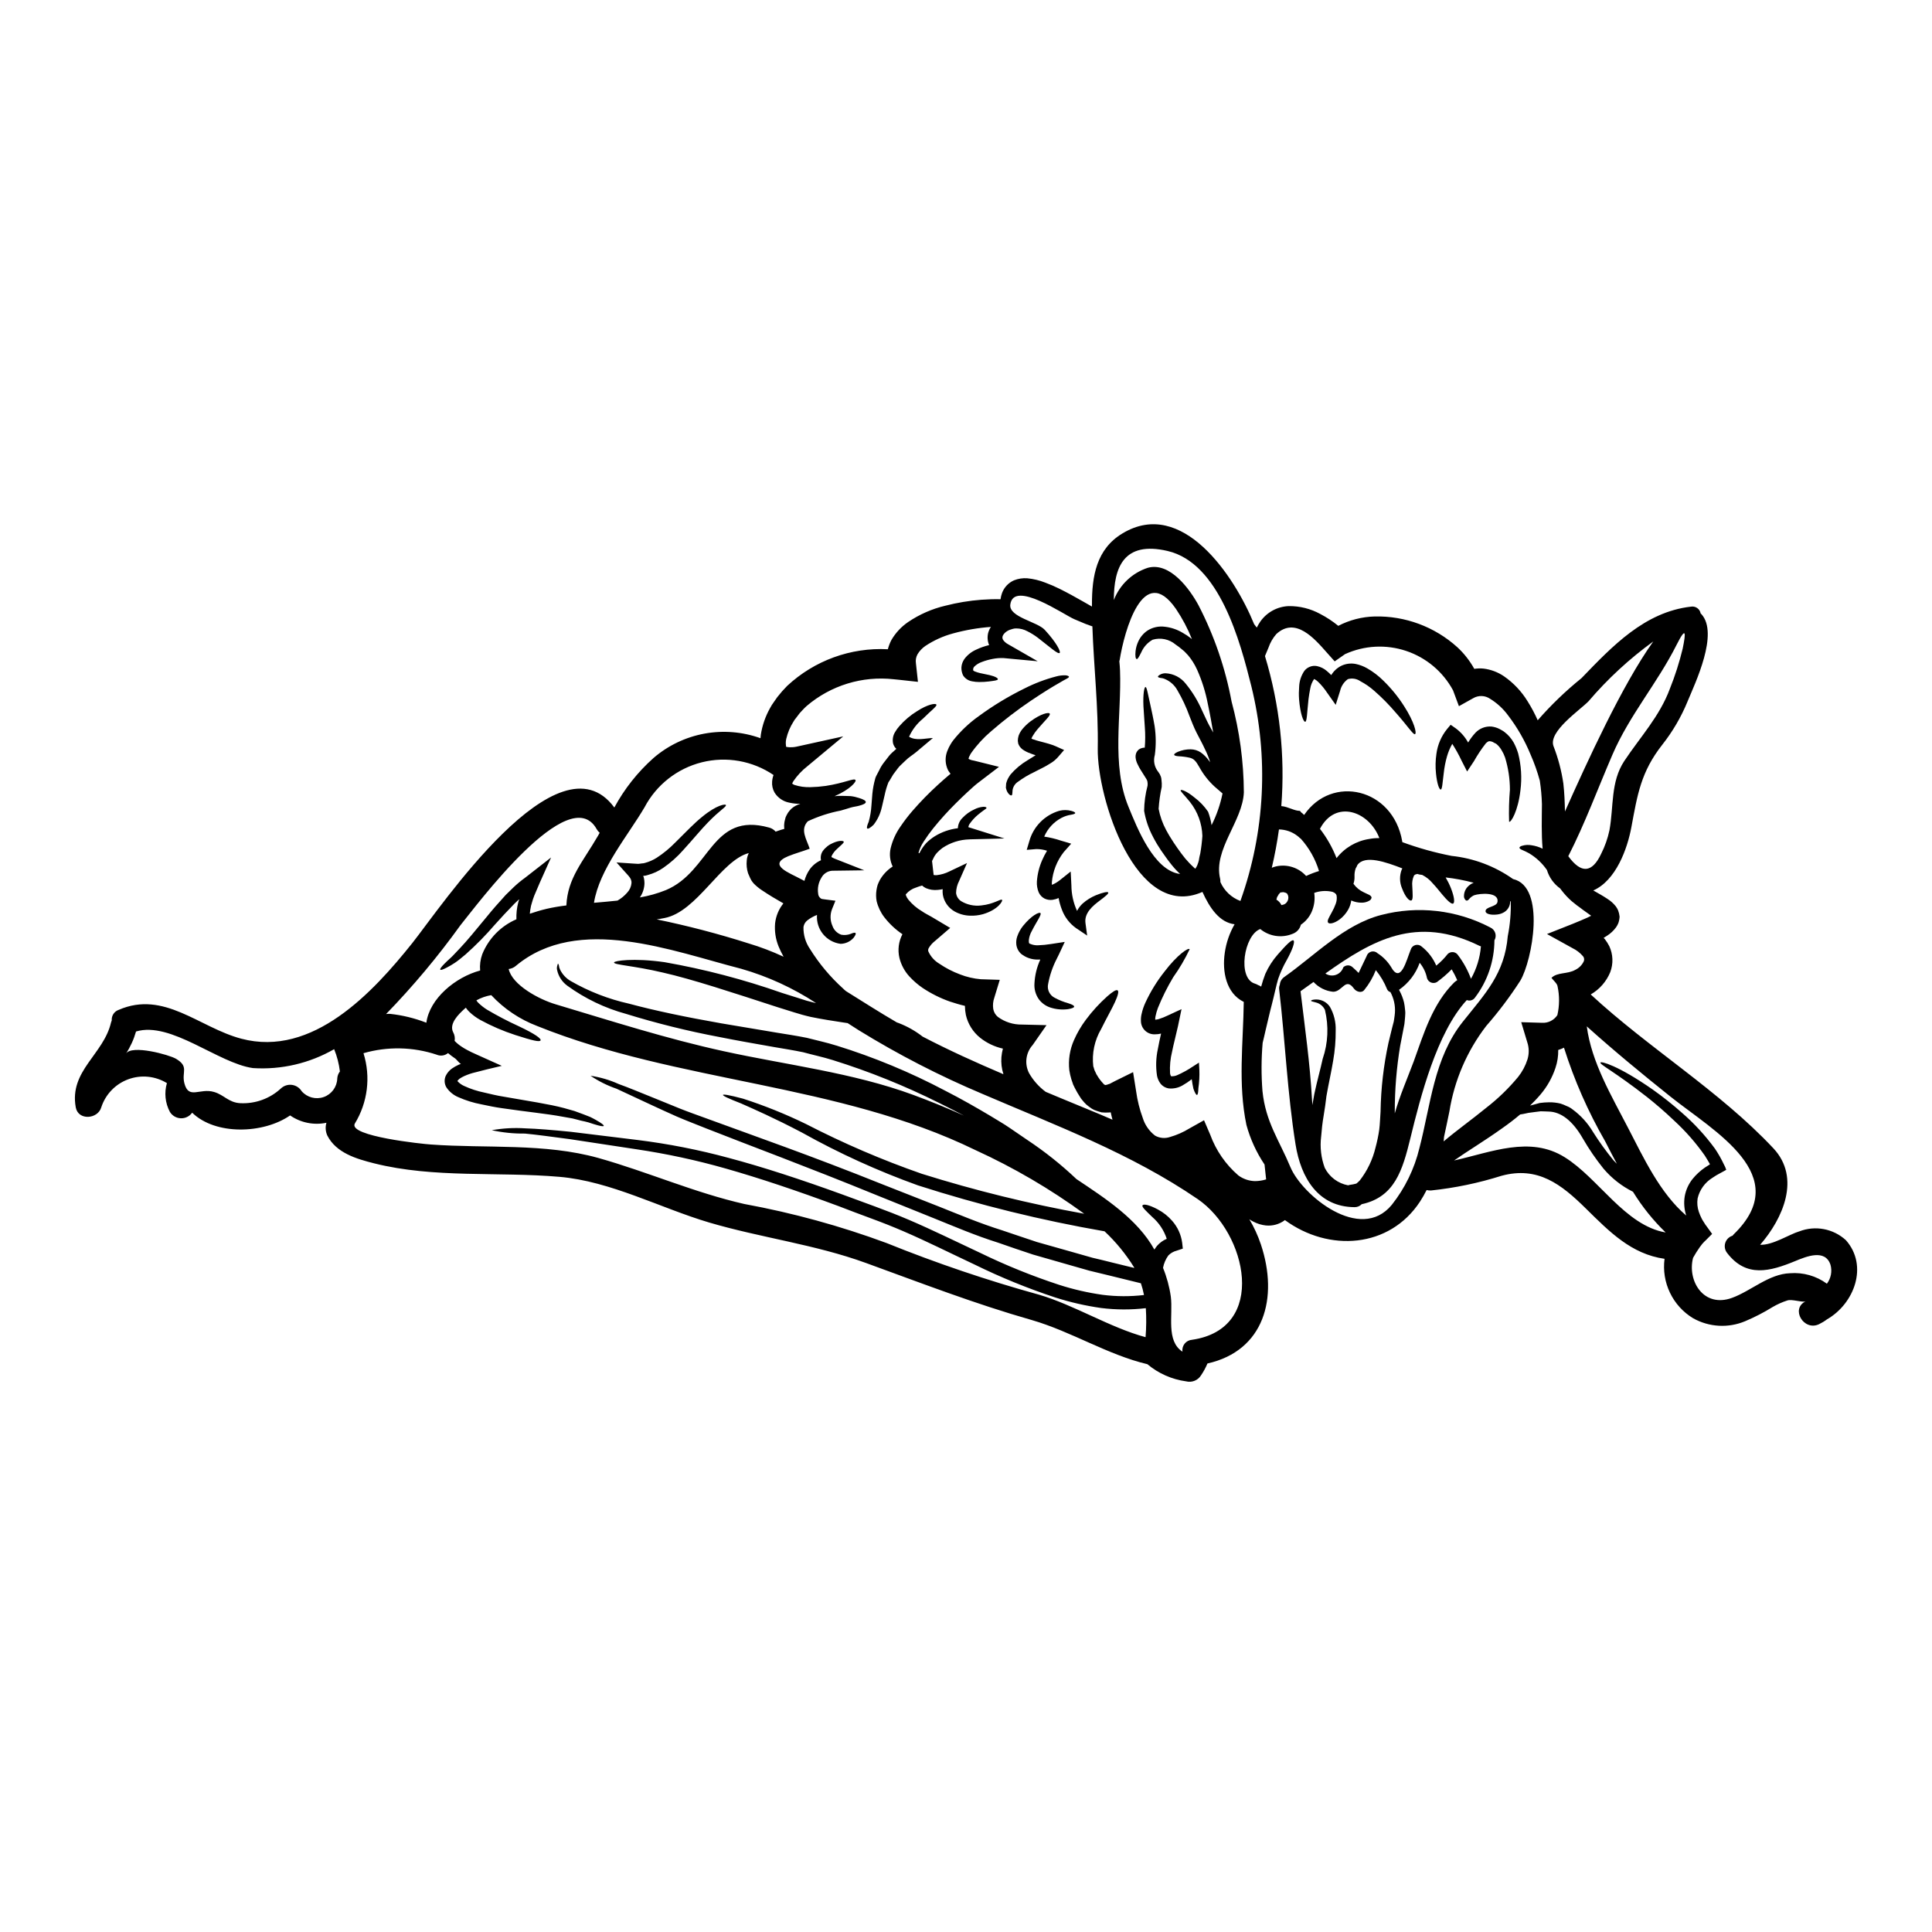 <?xml version="1.0" encoding="UTF-8"?>
<!-- Uploaded to: ICON Repo, www.svgrepo.com, Generator: ICON Repo Mixer Tools -->
<svg fill="#000000" width="800px" height="800px" version="1.1" viewBox="144 144 512 512" xmlns="http://www.w3.org/2000/svg">
 <g>
  <path d="m485.15 380.87c-0.219-0.199-0.492-0.328-0.785-0.375l-0.309-0.07c-0.176 0.035-0.355 0.059-0.535 0.07h-0.047c-0.328 0.113 0.047-0.188-0.469 0.375l-0.141 0.137c0 0.023-0.023 0.047-0.047 0.117-0.121 0.172-0.23 0.352-0.328 0.539-0.012 0.051-0.035 0.102-0.07 0.141-0.008 0.074-0.023 0.145-0.047 0.211-0.047 0.117-0.07 0.262-0.113 0.395 0.578 0.34 1.043 0.844 1.332 1.449 0.113-0.023 0.23-0.047 0.305-0.07 0.414-0.066 0.785-0.281 1.051-0.605 0.426-0.496 0.586-1.168 0.426-1.801-0.055-0.211-0.27-0.512-0.223-0.512zm-27.363-64.316c-0.043-0.023-0.082-0.059-0.117-0.094l-0.422-0.352c-0.531-0.465-1.094-0.895-1.684-1.285-1.688-1.438-3.984-1.922-6.109-1.289-1.348 0.762-2.41 1.945-3.019 3.371-0.582 1.121-0.934 1.852-1.215 1.754-0.285-0.094-0.422-0.789-0.281-2.152 0.105-0.875 0.352-1.727 0.723-2.527 0.531-1.164 1.375-2.16 2.438-2.879 1.363-0.863 2.984-1.219 4.586-1.008 1.68 0.191 3.301 0.742 4.754 1.617 0.762 0.422 1.488 0.906 2.176 1.449l0.254 0.211h0.004c-1.125-2.812-2.547-5.496-4.238-8.008-8.66-12.5-13.695 5.922-14.914 13.551v0.004c-0.016 0.105-0.047 0.207-0.09 0.305 0.09 0.867 0.16 1.707 0.184 2.457 0.445 11.754-2.363 24.953 2.246 36.145 2.293 5.57 6.691 16.879 13.645 17.789-0.027-0.02-0.027-0.02-0.027-0.059-0.977-0.91-1.867-1.906-2.668-2.973-0.844-1.051-1.574-2.176-2.363-3.273l-1.055-1.66c-0.395-0.633-0.676-1.219-1.031-1.852l0.004-0.004c-1.152-2.16-1.953-4.492-2.363-6.906 0.027-2.258 0.336-4.508 0.914-6.691 0.039-0.375 0.023-0.75-0.047-1.121l-0.023-0.094c-0.004-0.027-0.012-0.051-0.023-0.07l-0.047-0.207v0.113l-0.164-0.352c-0.535-0.82-1.027-1.637-1.543-2.457h-0.004c-0.277-0.445-0.527-0.906-0.746-1.383-0.324-0.602-0.523-1.262-0.586-1.941-0.02-0.332 0.023-0.664 0.117-0.98 0.148-0.422 0.406-0.793 0.746-1.078 0.465-0.32 1.012-0.488 1.574-0.492 0.152-1.785 0.16-3.578 0.023-5.363-0.113-2.152-0.305-4.074-0.375-5.664-0.141-3.277 0.234-5.012 0.539-5.035 0.375 0 0.629 1.828 1.312 4.797 0.328 1.523 0.746 3.375 1.121 5.598v0.004c0.367 2.519 0.387 5.082 0.047 7.606-0.441 1.531-0.121 3.176 0.867 4.426 0.164 0.207 0.332 0.492 0.492 0.746l0.141 0.352 0.094 0.188 0.023 0.094 0.004 0.004c0.035 0.113 0.066 0.23 0.09 0.348l0.047 0.395c0.09 0.637 0.113 1.281 0.07 1.922-0.422 1.91-0.695 3.852-0.82 5.805 0.371 1.965 1.043 3.859 1.992 5.617 0.305 0.516 0.605 1.121 0.891 1.574l1.051 1.664c0.703 1.027 1.359 2.035 2.082 2.973 0.672 0.926 1.406 1.801 2.199 2.621 0.426 0.375 0.656 0.699 1.18 1.145h0.004c0.113 0.086 0.223 0.184 0.324 0.285l0.07-0.117c0.047-0.07 0.254-0.422 0.254-0.422l0.188-0.375 0.094-0.262 0.184-0.516c0.047-0.16 0.07-0.305 0.117-0.445l0.008 0.004c0.094-0.648 0.227-1.289 0.395-1.918 0.27-1.543 0.457-3.098 0.562-4.66-0.105-3.281-1.262-6.438-3.305-9.012-1.52-1.898-2.621-2.832-2.434-3.113 0.137-0.211 1.574 0.23 3.629 1.941h0.004c1.41 1.055 2.637 2.336 3.625 3.797 0.426 1.145 0.734 2.332 0.914 3.539 1.34-2.656 2.32-5.484 2.902-8.402l-2.086-1.801c-1.633-1.496-3.008-3.254-4.07-5.195-0.914-1.617-1.453-2.223-2.598-2.484-0.945-0.207-1.91-0.332-2.879-0.375-0.723-0.047-1.145-0.188-1.18-0.395-0.035-0.203 0.305-0.469 1.004-0.789l-0.004 0.004c1.062-0.441 2.203-0.664 3.352-0.66 0.957 0.008 1.895 0.289 2.691 0.82 0.836 0.59 1.562 1.32 2.152 2.152 0.117 0.141 0.23 0.309 0.352 0.445-0.367-1.184-0.828-2.332-1.383-3.441-0.676-1.477-1.473-2.902-2.223-4.375-0.82-1.613-1.336-3.066-1.895-4.449-0.852-2.356-1.918-4.629-3.184-6.789-0.727-1.332-1.883-2.379-3.277-2.973-0.219-0.102-0.445-0.18-0.68-0.23-0.211-0.016-0.422-0.047-0.633-0.094-0.352-0.07-0.539-0.164-0.562-0.309-0.023-0.141 0.117-0.281 0.422-0.465 0.469-0.301 1.016-0.453 1.574-0.445 2.117 0.094 4.086 1.117 5.383 2.793 1.754 2.152 3.203 4.535 4.309 7.086 0.656 1.359 1.285 2.832 1.969 4.074 0.328 0.562 0.652 1.18 0.98 1.754-0.375-2.199-0.82-4.797-1.426-7.586-0.594-3.117-1.543-6.152-2.836-9.051-0.324-0.723-0.699-1.418-1.121-2.086-0.383-0.605-0.805-1.184-1.266-1.734l-0.844-0.891zm175.4 156.11c5.996 6.785 2.223 16.832-5.012 20.973-0.656 0.496-1.363 0.926-2.106 1.285-4.074 1.945-7.633-4.117-3.543-6.062-0.82 0.375-3.652-0.633-4.844-0.23-1.371 0.438-2.691 1.027-3.938 1.758-2.316 1.43-4.746 2.684-7.258 3.742-4.477 1.883-9.574 1.59-13.809-0.789-2.652-1.609-4.777-3.953-6.117-6.75-1.344-2.793-1.844-5.918-1.441-8.992-8.828-1.262-14.586-7.16-20.902-13.383-6.438-6.344-12.691-11.238-22.309-8.617h-0.004c-6.07 1.918-12.32 3.223-18.656 3.887-0.395 0.023-0.797-0.016-1.18-0.113-0.527 1.051-1.113 2.074-1.754 3.062-8.102 12.336-24.113 13.457-35.816 4.891l-0.004 0.004c-0.035 0.023-0.066 0.055-0.09 0.09-1.434 1.043-3.199 1.52-4.965 1.336-1.125-0.125-2.223-0.457-3.231-0.98-0.391-0.191-0.766-0.41-1.121-0.656 1.258 2.113 2.285 4.356 3.066 6.688 4.723 14.168 0.844 28.16-14.168 31.531l-0.004 0.004c-0.453 1.09-1.02 2.133-1.684 3.113-0.824 1.355-2.441 2.008-3.977 1.613-3.781-0.52-7.336-2.094-10.254-4.543-10.555-2.504-20.109-8.637-30.57-11.68-15.047-4.289-29.305-9.793-43.957-15.125-13.574-4.945-27.859-6.691-41.633-10.75-12.922-3.836-26.051-10.93-39.633-12.098-16.242-1.406-33.215 0.422-49.156-3.582-4.68-1.18-10.039-2.754-12.383-7.375-0.477-1.062-0.559-2.258-0.23-3.371-3.34 0.699-6.82-0.004-9.625-1.945-7.117 4.918-19.777 5.289-25.957-0.723-0.691 0.965-1.824 1.523-3.012 1.48s-2.273-0.68-2.894-1.695c-1.242-2.34-1.527-5.078-0.785-7.625-3.082-1.887-6.859-2.262-10.25-1.012-3.394 1.25-6.023 3.984-7.144 7.422-0.891 3.148-6.109 3.582-6.762 0.023-1.77-9.715 7.383-14.02 9.348-22.512 0.051-0.184 0.117-0.363 0.188-0.539-0.094-1.238 0.656-2.383 1.828-2.789 12.055-5.242 21.301 4.66 32.492 7.633 18.938 5.035 34.949-12.336 45.34-25.352 7.477-9.387 38.672-56.086 53.531-35.91h-0.004c2.672-4.945 6.191-9.391 10.391-13.129 3.84-3.305 8.484-5.527 13.461-6.449 4.981-0.922 10.113-0.504 14.879 1.207 0.023-0.309 0.047-0.633 0.094-0.938 0.387-2.469 1.211-4.844 2.434-7.023l0.469-0.82 0.562-0.824 0.938-1.336v0.008c0.797-1.027 1.656-2.004 2.574-2.926 7.211-6.723 16.84-10.23 26.688-9.715 0.219-0.859 0.543-1.695 0.957-2.481 1.113-1.895 2.633-3.519 4.449-4.754 2.992-2.019 6.324-3.481 9.84-4.305 3.117-0.801 6.293-1.328 9.5-1.574 1.73-0.117 3.418-0.188 5.117-0.141v-0.004c0.074-0.555 0.207-1.105 0.395-1.637 0.559-1.508 1.707-2.727 3.18-3.371 1.117-0.445 2.32-0.629 3.516-0.539 1.629 0.16 3.227 0.547 4.75 1.148 1.277 0.473 2.523 1.012 3.742 1.613 2.316 1.148 4.402 2.316 6.297 3.398 0.82 0.465 1.594 0.891 2.344 1.336v-0.469c-0.023-7.586 1.18-14.797 8.125-18.941 15.801-9.477 29.609 11.238 34.852 24.066 0.23 0.281 0.469 0.586 0.699 0.914l0.004-0.004c0.289-0.574 0.617-1.129 0.984-1.66 1.734-2.426 4.496-3.914 7.477-4.027 2.918-0.035 5.797 0.684 8.355 2.082 1.699 0.883 3.297 1.938 4.781 3.148 2.977-1.543 6.266-2.394 9.617-2.481 8.086-0.199 15.938 2.719 21.934 8.145 1.793 1.66 3.312 3.598 4.492 5.734 0.809-0.125 1.625-0.148 2.438-0.07 1.949 0.234 3.809 0.934 5.434 2.039 2.527 1.754 4.664 4.019 6.269 6.648 1.012 1.602 1.902 3.277 2.668 5.012 3.539-4.055 7.426-7.789 11.609-11.168 8.172-8.473 16.734-17.535 28.98-18.941 0.586-0.109 1.188 0.023 1.676 0.359 0.488 0.34 0.82 0.859 0.922 1.445 0.07 0.07 0.141 0.117 0.207 0.188 4.637 5.148-1.613 18.141-3.695 23.152h0.004c-1.688 4.109-3.941 7.961-6.691 11.445-5.664 7.211-6.578 13.203-8.172 21.77-1.074 5.852-4.117 14.211-10.113 16.855 0.141 0.07 0.254 0.137 0.375 0.207 1.055 0.609 2.129 1.18 3.375 2.016 0.848 0.531 1.602 1.203 2.223 1.988 0.242 0.328 0.445 0.684 0.605 1.055 0.203 0.535 0.336 1.094 0.395 1.66-0.027 0.582-0.137 1.16-0.328 1.711-0.156 0.395-0.363 0.773-0.609 1.125-0.656 0.895-1.473 1.656-2.41 2.246-0.285 0.203-0.582 0.391-0.887 0.559 0.117 0.117 0.23 0.211 0.352 0.355h-0.004c0.438 0.574 0.824 1.184 1.152 1.824 1.016 2.172 1.105 4.664 0.254 6.906-1.023 2.484-2.84 4.562-5.172 5.902 15.352 14.23 34.152 25.559 48.414 40.777 7.328 7.84 2.531 18.609-3.512 25.559 3.301 0.164 7.871-2.832 10.348-3.543v0.004c4.238-1.648 9.043-0.742 12.387 2.336zm-5.035 11.516v0.004c1.086-1.438 1.434-3.305 0.938-5.035-1.426-4.234-6.434-2.152-9.316-0.961-6.762 2.785-12.965 4.449-18.023-2.082-0.625-0.75-0.828-1.762-0.547-2.695 0.285-0.934 1.016-1.664 1.953-1.941 0.09-0.145 0.199-0.277 0.328-0.395 16.035-15.566-5.219-27.246-16.688-36.375-7.586-6.062-15.051-12.203-22.285-18.703 1.262 9.551 6.555 18.402 10.93 26.875 4.121 7.934 8.449 17.297 15.43 23.266h-0.004c-0.539-1.652-0.672-3.406-0.395-5.117 0.301-1.672 1.008-3.238 2.062-4.566 0.957-1.176 2.074-2.211 3.324-3.066 0.422-0.254 1.148-0.723 1.242-0.789l0.043-0.023-0.066-0.188c0-0.07-0.789-1.336-1.289-2.152-2.344-3.34-5.039-6.418-8.039-9.184-2.644-2.527-5.082-4.59-7.258-6.32-8.73-6.832-12.594-8.613-12.359-9.152 0.141-0.375 4.543 0.676 13.859 7.164 2.691 1.91 5.277 3.965 7.746 6.156 3.266 2.836 6.203 6.031 8.754 9.523 0.887 1.312 1.668 2.691 2.34 4.121 0.273 0.465 0.484 0.961 0.637 1.477l-1.617 0.891h-0.004c-0.711 0.363-1.402 0.777-2.059 1.238-1.977 1.223-3.387 3.188-3.906 5.457-0.176 1.188-0.066 2.406 0.328 3.543 0.215 0.633 0.48 1.25 0.785 1.844 0.16 0.309 0.344 0.605 0.539 0.891 0.25 0.434 0.531 0.852 0.844 1.242l1.285 1.777c0.117 0.066 0.047 0.137-0.047 0.207l-0.207 0.211-1.266 1.266v0.004c-0.363 0.328-0.711 0.68-1.031 1.051l-0.676 0.891c-0.637 0.902-1.223 1.844-1.758 2.809-1.574 6.109 2.809 13.344 10.324 10.605 5.082-1.852 9.762-6.344 15.383-6.531h-0.004c3.484-0.273 6.953 0.711 9.77 2.781zm-38.223-168.29c0.867-4.211 0.961-6.109-1.617-1.004-5.055 10.09-12.496 18.656-16.992 29.094-3.891 9.012-7.258 18.188-11.707 26.918 3.394 4.66 6.297 4.496 8.707-0.629 1.004-1.98 1.742-4.082 2.203-6.25 1.148-6.227 0.262-12.781 3.914-18.328 4.258-6.41 9.383-11.844 12.098-19.172v-0.004c1.387-3.453 2.519-7.008 3.394-10.625zm-4.519 154.73 0.004-0.004c-3.328-3.219-6.234-6.844-8.66-10.789-2.996-1.492-5.656-3.582-7.816-6.133-2.019-2.512-3.844-5.172-5.457-7.961-2.781-4.867-5.902-7.086-9.055-7.16-0.789 0-1.477-0.094-2.129-0.07-0.68 0.09-1.289 0.16-1.852 0.23l0.004 0.004c-0.93 0.086-1.852 0.242-2.754 0.469-0.305 0.07-0.586 0.094-0.844 0.141-1.574 1.336-3.148 2.527-4.723 3.629-4.703 3.371-9.223 6.062-12.781 8.566 9.809-2.176 20.109-6.625 29.309-0.867 8.988 5.57 15.988 18.094 26.758 19.941zm-3.277-156.62v-0.004c-6.324 4.586-12.086 9.902-17.156 15.848-2.293 2.363-10.676 8.004-9.293 11.867 1.246 3.199 2.125 6.527 2.621 9.926 0.281 2.481 0.375 4.941 0.422 7.418 5.801-12.977 15.145-33.52 23.406-45.059zm-10.605 137.43c0.309 0.352 0.633 0.652 0.961 0.98-1.078-1.969-2.106-4.004-3.113-5.969-4.523-7.848-8.18-16.164-10.906-24.797-0.488 0.246-0.996 0.449-1.523 0.605 0.031 1.602-0.215 3.199-0.723 4.723-0.859 2.594-2.207 5-3.981 7.086-0.891 1.051-1.828 2.012-2.754 2.926l0.562-0.141c0.605-0.16 1.262-0.352 1.969-0.535v-0.004c0.836-0.117 1.68-0.18 2.527-0.188 1.016-0.012 2.031 0.105 3.023 0.348 0.539 0.172 1.066 0.383 1.574 0.633 0.582 0.215 1.129 0.523 1.613 0.914 2.184 1.605 4.023 3.637 5.406 5.969 1.637 2.59 3.426 5.074 5.367 7.445zm-6.832-64.258c0.305-0.164 0.652-0.332 0.98-0.492-0.699-0.516-1.473-1.055-2.223-1.594-0.512-0.395-1.027-0.789-1.543-1.145l-1.43-1.148v-0.004c-0.953-0.84-1.82-1.773-2.598-2.781-0.164-0.211-0.281-0.375-0.422-0.562-1.68-1.199-2.914-2.918-3.508-4.894-1.242-1.793-2.852-3.305-4.727-4.422-0.598-0.332-1.215-0.629-1.848-0.891-0.492-0.211-0.727-0.422-0.703-0.609s0.285-0.395 0.789-0.512h-0.004c0.781-0.227 1.609-0.266 2.41-0.117 1.023 0.145 2.019 0.453 2.945 0.91-0.352-3.84-0.207-8.055-0.184-11.809v0.004c-0.059-2.086-0.246-4.168-0.562-6.227-0.641-2.352-1.453-4.652-2.434-6.883-1.527-3.727-3.543-7.238-5.992-10.438-1.281-1.742-2.887-3.223-4.723-4.356-1.348-0.934-3.113-0.996-4.519-0.164l-3.766 2.106-1.574-4.234h-0.004c-2.668-4.918-7.106-8.637-12.414-10.414-5.305-1.773-11.086-1.469-16.18 0.852l-2.754 1.922-2.109-2.363c-3.227-3.652-8.285-9.547-13.34-4.891v-0.004c-0.926 1.055-1.633 2.281-2.086 3.606l-0.938 2.246v0.004c3.902 12.867 5.371 26.348 4.328 39.754 1.801 0.141 3.394 1.262 4.891 1.262 0.137 0 0.305 0.395 0.445 0.469 0.254 0.117 0.488 0.469 0.723 0.609 7.324-10.746 23.5-7.141 25.977 6.949l0.004 0.004c-0.004 0.086 0.004 0.172 0.023 0.258 4.25 1.562 8.621 2.785 13.066 3.648 5.863 0.617 11.473 2.731 16.289 6.137 8.777 2.012 5.082 21.582 1.945 26.895-2.719 4.227-5.746 8.25-9.051 12.031-5.09 6.617-8.445 14.398-9.762 22.637-0.469 2.199-0.914 4.496-1.43 6.785-0.047 0.395-0.07 0.789-0.094 1.18 3.445-2.93 7.375-5.711 11.355-8.965 3.082-2.391 5.891-5.117 8.379-8.121 1.105-1.387 1.945-2.965 2.481-4.656 0.457-1.492 0.434-3.09-0.066-4.566l-1.594-5.289 5.512 0.164h-0.004c1.625 0.102 3.18-0.68 4.07-2.039 0.578-2.512 0.594-5.117 0.047-7.633-0.066-0.699-1.215-1.684-1.613-2.242 1.574-1.547 4.234-0.938 6.297-2.109 0.945-0.453 1.719-1.199 2.199-2.133 0.27-0.488 0.203-1.098-0.164-1.516-0.766-0.887-1.703-1.605-2.754-2.113l-6.762-3.742 6.856-2.715c1.383-0.562 2.668-1.102 3.863-1.637zm-21.117 4.867h0.004c0.602-3.019 0.863-6.098 0.785-9.18-0.062-0.012-0.125-0.012-0.188 0 0 0.023 0.023 0.047 0.023 0.094v0.004c-0.008 1.121-0.594 2.16-1.547 2.754-0.543 0.332-1.148 0.543-1.781 0.629-2.012 0.262-3.09-0.254-3.18-0.746-0.211-1.359 2.879-1.18 3.148-2.551 0.492-2.754-4.723-2.293-6.156-1.801v-0.004c-0.441 0.195-0.84 0.473-1.18 0.82-0.305 0.422-0.609 0.656-0.867 0.609-0.254-0.047-0.492-0.355-0.656-0.867-0.086-0.953 0.207-1.906 0.824-2.644 0.465-0.543 1.062-0.965 1.73-1.219-2.434-0.656-4.918-1.125-7.422-1.406 0.539 0.918 1.008 1.871 1.402 2.859 0.867 2.199 1.055 3.769 0.609 4.051s-1.594-0.789-2.996-2.481c-0.727-0.871-1.523-1.898-2.461-2.883h0.004c-0.766-0.922-1.715-1.68-2.785-2.223-0.137-0.023-0.281-0.023-0.395-0.047-0.305-0.035-0.602-0.105-0.891-0.211-0.062 0.02-0.125 0.043-0.184 0.07-0.281 0.02-0.539 0.164-0.707 0.391-0.395 0.879-0.547 1.848-0.441 2.809 0.094 2.086 0.262 3.582-0.254 3.769s-1.574-0.844-2.457-3.207h-0.004c-0.68-1.598-0.703-3.398-0.07-5.012 0.047-0.098 0.098-0.191 0.16-0.277-4.352-1.684-9.922-3.652-11.914-0.914-0.125 0.316-0.281 0.621-0.465 0.914-0.238 0.691-0.34 1.422-0.305 2.152 0.027 0.652-0.066 1.305-0.281 1.918 0.695 0.977 1.629 1.75 2.715 2.25 0.492 0.207 0.961 0.492 1.43 0.676 0.395 0.211 0.633 0.469 0.656 0.723v0.004c-0.055 0.352-0.273 0.656-0.586 0.82-0.594 0.344-1.262 0.527-1.945 0.535-0.984 0.02-1.957-0.18-2.856-0.582-0.117 0.855-0.395 1.68-0.816 2.434-0.57 1.012-1.344 1.898-2.273 2.598-1.547 1.125-2.754 1.242-3.043 0.844-0.352-0.488 0.254-1.402 0.984-2.754v-0.004c0.406-0.711 0.75-1.453 1.027-2.223 0.27-0.703 0.352-1.461 0.238-2.203-0.141-0.469-0.395-0.68-1.031-0.961-0.164-0.047-0.352-0.07-0.539-0.117-1.461-0.254-2.961-0.125-4.356 0.375 0.25 1.719 0.008 3.473-0.699 5.059-0.613 1.363-1.594 2.531-2.836 3.367-0.285 1.145-1.133 2.059-2.246 2.438-2.863 1.164-6.133 0.672-8.52-1.285-4.305 1.543-6.18 13.152-1.359 14.488 0.266 0.082 0.516 0.199 0.75 0.348 0.305 0.098 0.586 0.238 0.844 0.422 0.305-1.141 0.672-2.266 1.098-3.367 0.844-1.891 1.969-3.637 3.34-5.184 2.199-2.508 3.648-3.981 4.117-3.699s-0.184 2.344-1.801 5.266h-0.004c-0.898 1.57-1.648 3.227-2.242 4.938-0.539 1.777-1.031 4.328-1.664 6.719s-1.145 4.75-1.66 6.856c-0.254 1.18-0.539 2.316-0.789 3.375-0.367 4.25-0.383 8.527-0.047 12.781 0.844 8.238 4.426 12.988 7.418 20.176 3.066 7.328 18.473 20.156 26.852 9.973 3.504-4.426 6.004-9.562 7.324-15.051 2.973-11.414 3.859-23.875 11.469-33.43 6.004-7.535 11.105-12.777 11.949-22.773zm-36.727-25.703c0.887-0.172 1.789-0.25 2.695-0.234-2.754-7.164-11.637-10.301-15.742-2.457h-0.004c1.832 2.367 3.312 4.984 4.402 7.769 2.125-2.738 5.223-4.559 8.648-5.078zm-16.715 9.805c1.105-0.516 2.246-0.957 3.418-1.309-0.969-3.184-2.621-6.113-4.848-8.59-0.062-0.031-0.125-0.07-0.184-0.117-0.246-0.246-0.508-0.473-0.789-0.676-1.383-1.043-3.062-1.617-4.797-1.641-0.469 3.371-1.098 6.758-1.898 10.16v-0.004c0.383-0.16 0.777-0.285 1.184-0.375 2.902-0.633 5.926 0.34 7.914 2.551zm-10.598 80.41c-0.141-1.477-0.281-2.785-0.422-3.938-2.16-3.215-3.781-6.758-4.801-10.496-2.269-10.863-0.848-21.648-0.703-32.609-4.68-2.269-5.758-8.055-5.035-12.988 0.375-2.672 1.258-5.242 2.602-7.582-3.981-0.469-6.582-4.285-8.52-8.57-17.711 7.84-27.945-25.117-27.742-37.973 0.188-10.953-1.051-21.648-1.426-32.418l-0.262-0.07c-0.539-0.188-1.051-0.375-1.543-0.562-0.961-0.422-1.969-0.844-3-1.262-2.688-1.125-16.102-10.508-16.945-3.859-0.422 3.32 7.141 4.516 9.129 6.691 3.113 3.371 4.305 5.781 3.957 6.109-0.422 0.445-2.504-1.477-5.805-4.027-0.863-0.652-1.785-1.223-2.754-1.707-0.906-0.492-1.922-0.75-2.953-0.754-0.309-0.004-0.613 0.035-0.91 0.121-0.16 0.047-0.516 0.141-0.746 0.234h-0.004c-0.484 0.172-0.93 0.441-1.309 0.789-0.746 0.723-0.844 1.312-0.516 1.898v-0.004c0.34 0.48 0.789 0.871 1.309 1.148l7.871 4.519-9.055-0.844h0.004c-0.98-0.043-1.965 0.035-2.93 0.23-0.98 0.184-1.945 0.457-2.875 0.82-0.719 0.25-1.371 0.652-1.922 1.18-0.293 0.273-0.41 0.688-0.305 1.074 0.141 0.117 0.297 0.203 0.469 0.262 0.441 0.172 0.895 0.312 1.359 0.418 0.98 0.207 1.828 0.395 2.527 0.535 1.453 0.332 2.293 0.848 2.152 1.125-0.141 0.281-0.844 0.352-2.269 0.539v0.004c-0.887 0.113-1.777 0.164-2.672 0.16-0.621 0-1.238-0.062-1.848-0.184-1.004-0.156-1.891-0.738-2.434-1.598-0.02-0.035-0.039-0.07-0.047-0.113-0.285-0.648-0.414-1.355-0.375-2.062 0.066-0.773 0.34-1.516 0.789-2.152 0.801-1.07 1.867-1.914 3.09-2.457 1.105-0.531 2.266-0.941 3.461-1.219-0.43-1.02-0.52-2.152-0.254-3.227 0.156-0.566 0.402-1.105 0.723-1.594-3.394 0.246-6.758 0.828-10.039 1.73-2.598 0.699-5.062 1.816-7.305 3.301-0.855 0.582-1.574 1.34-2.106 2.227-0.391 0.715-0.539 1.535-0.422 2.34l0.539 4.961-4.981-0.543-1.406-0.141h0.004c-8.352-0.941-16.719 1.625-23.105 7.082-0.746 0.656-1.262 1.285-1.848 1.898l-0.961 1.262-0.234 0.305-0.137 0.164c-0.023 0.023-0.332 0.539-0.332 0.539-0.883 1.387-1.52 2.914-1.895 4.516-0.129 0.547-0.16 1.109-0.094 1.664 0.07 0.395 0.023 0.352 0.023 0.375-0.07 0.207 1.473 0.352 2.828 0.047l12.34-2.715-9.527 7.934c-1.43 1.121-2.68 2.453-3.699 3.957-0.305 0.516-0.254 0.656-0.352 0.586 0-0.023-0.023-0.047-0.047-0.07-0.09-0.047-0.07 0 0.047 0.07 0.195 0.172 0.418 0.305 0.66 0.395 1.367 0.438 2.797 0.637 4.234 0.586 1.355-0.031 2.707-0.141 4.051-0.332 4.918-0.746 7.477-2.129 7.871-1.574 0.352 0.375-1.359 2.504-5.547 4.305 0.352-0.023 0.699-0.07 1.027-0.094 1.242 0 2.316 0.023 3.254 0.07 0.75 0.086 1.488 0.254 2.203 0.492 1.18 0.352 1.801 0.723 1.801 1.078s-0.652 0.699-1.875 1.004c-0.582 0.164-1.359 0.234-2.152 0.469-0.797 0.23-1.66 0.539-2.621 0.789-3.008 0.578-5.934 1.527-8.707 2.828-2.109 2.199-0.375 4.684 0.492 7.281-2.156 0.789-3.914 1.262-5.668 1.969-5.688 2.344 0.355 4.449 3.277 6.043 0.328 0.184 0.656 0.328 0.984 0.512h0.004c0.289-1.09 0.762-2.117 1.402-3.043 0.762-1.066 1.797-1.906 2.996-2.434-0.184-0.84-0.012-1.723 0.469-2.434 0.699-0.961 1.656-1.707 2.754-2.156 1.66-0.723 2.715-0.605 2.805-0.305 0.09 0.305-0.699 0.867-1.777 1.898v0.004c-0.59 0.512-1.074 1.141-1.422 1.844-0.117 0.395-0.023 0.395 0.043 0.355 0.285 0.18 0.594 0.328 0.914 0.445l7.68 3.019-8.52 0.117h-0.004c-1.18 0.082-2.238 0.762-2.805 1.797-0.797 1.27-1.113 2.781-0.891 4.262 0.02 0.461 0.23 0.887 0.582 1.184 0.211 0.262 0.68 0.285 1.219 0.352l2.781 0.355-0.914 2.246 0.004-0.004c-0.551 1.434-0.508 3.023 0.117 4.426 0.383 1.098 1.246 1.957 2.344 2.34 0.84 0.156 1.707 0.074 2.504-0.234 0.633-0.285 1.102-0.395 1.262-0.211 0.16 0.18 0 0.586-0.516 1.262-0.871 0.992-2.121 1.57-3.441 1.594-3.785-0.484-6.531-3.848-6.25-7.656-0.926 0.355-1.793 0.844-2.574 1.453-0.539 0.43-0.898 1.051-1.008 1.734-0.059 2.082 0.551 4.133 1.734 5.852 2.418 3.879 5.363 7.398 8.758 10.461 0.254 0.262 0.492 0.469 0.789 0.703 4.426 2.754 8.848 5.594 13.438 8.266l-0.004 0.004c0.184 0.051 0.359 0.113 0.535 0.188 2.273 0.875 4.402 2.078 6.32 3.578 7 3.652 14.168 6.883 21.418 9.973h0.004c-0.477-1.457-0.656-2.992-0.539-4.519 0.07-0.766 0.199-1.523 0.395-2.269-2.207-0.488-4.269-1.473-6.039-2.879-1.895-1.527-3.223-3.644-3.769-6.016-0.164-0.801-0.25-1.617-0.258-2.434-1.359-0.309-2.621-0.703-3.938-1.125-2.578-0.902-5.031-2.129-7.305-3.648-1.262-0.867-2.422-1.875-3.461-3-1.281-1.391-2.188-3.082-2.648-4.914-0.504-2.129-0.223-4.363 0.789-6.301-1.828-1.238-3.449-2.758-4.801-4.5-0.969-1.266-1.66-2.719-2.035-4.266-0.172-0.949-0.188-1.922-0.047-2.875 0.07-0.492 0.18-0.977 0.324-1.453 0.172-0.441 0.367-0.871 0.586-1.289 0.805-1.402 1.926-2.594 3.277-3.484 0.047-0.023 0.07-0.047 0.117-0.07-0.711-1.48-0.906-3.148-0.562-4.754 0.484-2.082 1.367-4.055 2.598-5.805 0.984-1.461 2.055-2.859 3.207-4.191 2.117-2.438 4.379-4.754 6.766-6.926 1.098-1.008 2.199-1.969 3.32-2.906h0.004c-0.227-0.285-0.438-0.578-0.633-0.887-0.199-0.395-0.355-0.812-0.465-1.242-0.363-1.387-0.238-2.856 0.348-4.164 0.191-0.496 0.43-0.977 0.707-1.43 0.23-0.414 0.492-0.809 0.785-1.18 1.938-2.43 4.207-4.574 6.742-6.371 3.809-2.797 7.859-5.246 12.102-7.328 2.691-1.371 5.523-2.445 8.449-3.203 0.816-0.223 1.66-0.32 2.508-0.281 0.559 0.07 0.82 0.234 0.844 0.375 0.023 0.137-0.262 0.355-0.727 0.586-0.469 0.23-1.098 0.609-1.941 1.102-1.707 0.961-4.215 2.504-7.305 4.586l-0.004-0.004c-3.723 2.512-7.289 5.246-10.68 8.195-1.969 1.668-3.723 3.582-5.219 5.688-0.164 0.227-0.305 0.469-0.418 0.727-0.125 0.203-0.219 0.426-0.281 0.656-0.035 0.07-0.051 0.152-0.047 0.23 0.055 0.004 0.102 0.031 0.137 0.074 0.211 0.07 0.355 0.141 0.586 0.234l0.844 0.184 6.508 1.617-5.453 4.164c-0.789 0.586-1.922 1.617-2.906 2.531-0.984 0.914-2.059 1.941-3.09 2.973-2.106 2.086-4.094 4.285-5.957 6.59-0.914 1.133-1.766 2.316-2.551 3.543-0.617 0.926-1.086 1.945-1.383 3.019 0.066 0.023 0.16 0.047 0.254 0.07 0.023-0.07 0.047-0.094 0.07-0.164l0.004-0.004c0.457-0.914 1.043-1.766 1.73-2.523 0.676-0.676 1.422-1.273 2.227-1.781 1.871-1.156 3.969-1.891 6.152-2.152 0.043-1.043 0.488-2.031 1.242-2.754 0.891-0.953 1.961-1.715 3.148-2.25 0.73-0.375 1.523-0.605 2.34-0.676 0.586-0.023 0.844 0.137 0.867 0.281 0.023 0.141-0.254 0.305-0.656 0.586-0.402 0.285-0.957 0.699-1.637 1.262-0.809 0.68-1.523 1.457-2.129 2.32-0.227 0.289-0.363 0.637-0.395 1 0.07-0.066-0.023-0.023 0.094-0.023 0.047 0.047 0.375 0.094 0.605 0.188l8.871 2.785-9.293 0.23v0.008c-2.547 0.059-5.023 0.848-7.137 2.269-0.535 0.387-1.027 0.828-1.473 1.312-0.43 0.484-0.777 1.039-1.031 1.637-0.078 0.176-0.164 0.348-0.258 0.516l0.422 3.699c0.27 0.055 0.547 0.07 0.82 0.047 1.18-0.129 2.332-0.469 3.391-1.008l4.637-2.199-2.086 4.723c-0.516 0.992-0.797 2.09-0.816 3.207 0.102 0.875 0.582 1.66 1.309 2.152 1.605 0.977 3.496 1.383 5.359 1.152 3.418-0.352 5.172-1.852 5.512-1.477 0.305 0.188-0.984 2.598-5.059 3.793-1.117 0.309-2.277 0.441-3.438 0.395-1.449-0.039-2.863-0.434-4.121-1.148-1.613-0.934-2.734-2.523-3.066-4.356-0.074-0.504-0.09-1.012-0.047-1.52-0.418 0.086-0.84 0.148-1.266 0.188-1.082 0.129-2.184-0.035-3.184-0.469-0.367-0.176-0.707-0.402-1.004-0.68-0.535 0.141-1.062 0.312-1.574 0.516-1.047 0.316-1.98 0.926-2.691 1.758-0.164 0.137 0.023 0.09-0.047 0.254 0.148 0.43 0.371 0.828 0.656 1.184 1.008 1.234 2.231 2.281 3.606 3.09 0.789 0.562 1.73 1.008 2.574 1.5l4.918 2.926-4.191 3.606-0.004-0.004c-0.566 0.461-1.047 1.016-1.426 1.641-0.195 0.27-0.262 0.609-0.188 0.934 0.609 1.379 1.629 2.531 2.926 3.301 1.703 1.164 3.543 2.117 5.481 2.836 1.762 0.691 3.621 1.125 5.508 1.285l5.035 0.16-1.43 4.684v0.004c-0.352 0.965-0.453 2.004-0.301 3.019 0.141 0.824 0.57 1.57 1.215 2.106 1.848 1.363 4.094 2.082 6.391 2.039l6.508 0.16-3.652 5.242c-1.836 2.043-2.227 5-0.98 7.449 1.109 1.949 2.617 3.648 4.426 4.981 1.473 0.609 2.926 1.219 4.375 1.828 4.164 1.754 8.707 3.543 13.32 5.551-0.188-0.656-0.332-1.312-0.469-1.945-0.211 0.027-0.422 0.043-0.633 0.047-0.602 0.031-1.207 0.016-1.805-0.047-0.637-0.168-1.262-0.375-1.871-0.609-0.539-0.242-1.043-0.559-1.496-0.934-0.441-0.301-0.836-0.656-1.184-1.055-0.305-0.375-0.652-0.746-0.891-1.078l-0.629-1.004c-0.469-0.703-0.699-1.262-1.055-1.875l-0.113-0.234-0.242-0.5-0.047-0.09-0.141-0.445-0.305-0.867c-0.246-0.805-0.434-1.629-0.562-2.461-0.305-2.731 0.125-5.496 1.242-8.004 0.84-1.91 1.898-3.719 3.148-5.387 1.668-2.242 3.562-4.312 5.644-6.18 1.449-1.262 2.363-1.848 2.754-1.613 0.395 0.23 0.113 1.359-0.703 3.148-0.82 1.789-2.199 4.168-3.652 7.117-1.75 2.981-2.481 6.449-2.082 9.879 0.164 0.352 0.141 0.535 0.328 1.027l0.395 0.82 0.094 0.234h-0.004c0.055 0.066 0.102 0.137 0.145 0.211 0.484 0.852 1.074 1.637 1.754 2.34 0.117 0.164 0.23 0.262 0.305 0.234 0.07-0.023 0.117 0.137 0.164 0.09v0.004c0.086-0.039 0.18-0.059 0.277-0.059 0.023 0.047 0.211-0.043 0.395-0.113 0.18-0.07 0.355-0.117 0.516-0.164 0.445-0.254 0.914-0.492 1.383-0.723l4.797-2.363 0.82 5.148-0.004-0.004c0.328 2.375 0.91 4.707 1.734 6.953 0.57 1.879 1.715 3.531 3.277 4.727 1.199 0.672 2.629 0.809 3.934 0.371 1.812-0.52 3.547-1.281 5.152-2.269l3.887-2.176 1.637 3.816c1.523 4.172 4.082 7.887 7.441 10.789 1.277 0.949 2.816 1.48 4.406 1.523 1.008-0.004 2.008-0.156 2.973-0.457zm-6.816-73.785c6.539-18.297 7.539-38.109 2.883-56.973-2.93-11.66-8.379-32.582-22.215-35.789-11.609-2.691-14.211 4.375-14.211 13.012 1.559-4.055 4.863-7.191 8.992-8.543 5.902-1.617 11.141 5.664 13.457 9.945v0.004c4.148 8.023 7.098 16.613 8.754 25.492 2.117 7.856 3.211 15.949 3.254 24.086-0.328 7.633-8.125 15.121-6.297 22.848 0.07 0.289 0.094 0.59 0.07 0.891 1.016 2.324 2.934 4.141 5.312 5.027zm-12.824 116.29c20.18-2.926 14.562-28.34 1.5-37.289-17.656-12.078-37.504-19.477-57.066-27.879-11.34-4.777-22.297-10.418-32.77-16.875-0.98-0.605-1.941-1.238-2.926-1.875-0.422-0.043-0.82-0.113-1.238-0.184-2.691-0.422-5.457-0.82-8.496-1.453-0.746-0.184-1.359-0.305-2.246-0.562-0.723-0.207-1.453-0.445-2.199-0.652-1.453-0.445-2.926-0.914-4.426-1.383-11.891-3.859-22.52-7.394-30.406-9.176-7.727-1.828-12.988-2.016-12.898-2.668 0.023-0.422 5.008-1.262 13.41-0.07h-0.004c10.57 1.859 20.969 4.582 31.094 8.141 1.5 0.469 2.953 0.938 4.402 1.383 0.703 0.234 1.43 0.469 2.129 0.68 0.539 0.16 1.406 0.375 2.062 0.539 0.16 0.023 0.305 0.066 0.445 0.09v0.004c-6.109-4.004-12.785-7.066-19.805-9.082-18.258-4.66-43.238-14.562-59.742-0.789l0.004 0.004c-0.539 0.465-1.207 0.758-1.918 0.84 0.957 4.258 8.074 8.055 12.406 9.34 14.801 4.426 29.477 9.148 44.598 12.445 16.641 3.648 34.129 5.664 50.188 11.562 4.559 1.684 9.055 3.519 13.48 5.512-2.129-1.121-4.305-2.246-6.602-3.371l0.004 0.004c-9.098-4.547-18.543-8.355-28.254-11.379-2.527-0.789-5.242-1.359-7.793-2.059-2.363-0.492-5.117-0.938-7.609-1.359-5.082-0.891-9.996-1.754-14.676-2.691-8.316-1.57-16.539-3.613-24.629-6.109-5.606-1.527-10.887-4.062-15.586-7.477-1.379-1.004-2.336-2.481-2.691-4.144-0.098-0.414-0.074-0.844 0.07-1.242 0.043-0.281 0.113-0.422 0.184-0.422s0.141 0.141 0.211 0.422h0.004c0.035 0.383 0.137 0.754 0.301 1.098 0.621 1.289 1.617 2.356 2.856 3.066 4.816 2.769 10.027 4.789 15.453 5.996 6.856 1.852 15.188 3.582 24.504 5.219 4.66 0.77 9.543 1.59 14.652 2.461 2.574 0.422 5.059 0.789 7.91 1.359 2.578 0.676 5.199 1.215 7.871 2.059l0.004-0.004c9.973 3.09 19.633 7.098 28.859 11.98 4.258 2.176 8.191 4.426 11.844 6.602 1.828 1.145 3.543 2.082 5.266 3.277 1.613 1.098 3.184 2.152 4.656 3.18 4.621 3.07 8.965 6.531 12.988 10.348 7.586 5.082 16.137 10.555 20.648 18.68 0.207-0.328 0.445-0.656 0.699-0.984h0.004c0.703-0.809 1.586-1.449 2.574-1.871-0.727-2.231-2.043-4.223-3.816-5.762-1.66-1.613-2.883-2.711-2.598-3.113 0.285-0.402 1.707-0.16 4.07 1.102v0.004c1.43 0.758 2.707 1.773 3.769 2.992 1.461 1.648 2.391 3.695 2.672 5.879l0.164 1.5-1.688 0.559c-0.82 0.215-1.566 0.652-2.156 1.262-0.703 0.977-1.184 2.098-1.402 3.277 0.996 2.441 1.691 5 2.062 7.609 0.629 4.988-1.336 11.703 3.09 14.605-0.113-0.758 0.094-1.527 0.574-2.129 0.48-0.598 1.191-0.969 1.957-1.023zm-12.312-0.699c0.207-2.555 0.23-5.121 0.07-7.68-3.945 0.465-7.93 0.449-11.871-0.047-4.141-0.59-8.223-1.527-12.203-2.809-7.297-2.414-14.418-5.32-21.316-8.707-6.578-3.09-12.734-6.18-18.703-8.754-2.949-1.285-5.902-2.438-8.824-3.512-2.922-1.074-5.758-2.152-8.496-3.207-11.047-4.098-20.949-7.418-29.844-9.949h-0.004c-7.777-2.219-15.691-3.926-23.688-5.117l-17.711-2.691c-4.891-0.656-8.801-1.18-11.867-1.477h-0.004c-2.957 0.039-5.91-0.258-8.801-0.891 2.934-0.527 5.922-0.691 8.898-0.492 3.09 0.094 7.086 0.422 12.027 0.914 4.918 0.586 10.793 1.312 17.766 2.176 8.148 1.016 16.215 2.602 24.137 4.754 9.055 2.41 19.078 5.688 30.172 9.715 2.785 1.031 5.641 2.059 8.57 3.148 2.93 1.09 5.902 2.223 8.984 3.543 6.09 2.598 12.293 5.664 18.844 8.73h0.004c6.766 3.297 13.75 6.125 20.902 8.473 3.777 1.219 7.656 2.109 11.586 2.668 3.637 0.461 7.316 0.477 10.957 0.047-0.203-1.055-0.477-2.094-0.82-3.113l-8.473-2.082c-1.754-0.422-3.512-0.848-5.223-1.266-1.73-0.488-3.418-0.98-5.078-1.449l-9.809-2.809c-3.184-1.031-6.227-2.106-9.246-3.148-6.039-1.898-11.586-4.281-16.926-6.434-5.336-2.152-10.301-4.144-15.051-6.066-18.938-7.746-33.988-13.273-45.344-17.766-2.828-1.145-5.512-2.152-7.871-3.18-2.363-1.027-4.519-2.062-6.484-2.953-3.91-1.801-7.023-3.273-9.445-4.402-2.441-0.836-4.766-1.992-6.902-3.441 2.562 0.379 5.059 1.109 7.418 2.176 2.551 0.914 5.734 2.246 9.738 3.859 1.992 0.82 4.168 1.707 6.555 2.668 2.387 0.961 5.059 1.875 7.91 2.93 11.449 4.211 26.543 9.445 45.656 17.109 4.777 1.875 9.82 3.856 15.121 5.949 5.289 2.106 10.77 4.426 16.758 6.297 2.977 0.984 6.019 2.062 9.133 3.07 3.184 0.891 6.41 1.797 9.738 2.754 1.66 0.469 3.32 0.938 5.031 1.43 1.715 0.395 3.445 0.816 5.199 1.262 1.895 0.469 3.887 0.938 5.852 1.43-0.023-0.047-0.047-0.117-0.07-0.164h0.004c-2.176-3.512-4.805-6.723-7.82-9.547-16.75-2.906-33.277-6.977-49.461-12.176-10.613-3.812-20.895-8.492-30.738-13.996-7.441-3.91-12.734-6.203-16.102-7.703-3.422-1.336-4.891-2.035-4.824-2.269s1.664 0.023 5.293 0.984c5.731 1.848 11.324 4.102 16.738 6.742 9.898 5.109 20.145 9.512 30.664 13.176 14.113 4.426 28.488 7.961 43.043 10.59-9.02-6.582-18.68-12.234-28.836-16.875-36.52-17.812-78.559-17.766-116.11-32.867h0.004c-4.644-1.758-8.82-4.559-12.203-8.191-1.379 0.23-2.711 0.699-3.938 1.379 0.141 0.242 0.316 0.465 0.516 0.66 0.688 0.664 1.441 1.262 2.25 1.777 2.742 1.625 5.57 3.102 8.473 4.426 4.402 2.082 6.039 3.32 5.758 3.766-0.281 0.445-1.992 0.07-6.719-1.453-3.191-1.039-6.285-2.371-9.234-3.981-1.07-0.594-2.062-1.324-2.949-2.176-0.336-0.324-0.637-0.684-0.891-1.074-0.129 0.09-0.246 0.191-0.352 0.305-1.523 1.383-4.191 3.938-2.996 6.227h0.004c0.375 0.691 0.508 1.492 0.371 2.269 0.578 0.598 1.223 1.125 1.922 1.574 0.461 0.305 0.934 0.586 1.426 0.844l1.148 0.586 1.637 0.746c2.152 0.961 4.281 1.922 6.367 2.859-2.574 0.605-5.176 1.215-7.703 1.898l0.004-0.004c-0.516 0.148-1.023 0.316-1.52 0.512-0.25 0.086-0.496 0.188-0.73 0.309-0.422 0.191-0.828 0.418-1.215 0.676-0.211 0.164-0.402 0.352-0.562 0.562-0.023 0.07-0.07 0 0 0.117v0.004c0.488 0.539 1.086 0.969 1.754 1.262 1.691 0.781 3.465 1.363 5.289 1.734 1.801 0.422 3.512 0.844 5.176 1.098 6.625 1.18 11.984 1.945 16.012 3.023l2.781 0.789c0.844 0.305 1.594 0.586 2.293 0.844 0.699 0.254 1.312 0.492 1.852 0.723s1.008 0.539 1.43 0.75c1.613 0.914 2.246 1.402 2.152 1.613-0.094 0.211-0.914 0.07-2.644-0.469-0.422-0.141-0.914-0.305-1.453-0.469-0.539-0.164-1.18-0.281-1.898-0.445-0.715-0.164-1.426-0.395-2.269-0.586-0.844-0.137-1.754-0.328-2.754-0.488-3.957-0.75-9.203-1.242-16.035-2.246-1.707-0.234-3.488-0.609-5.383-1.008-2.078-0.391-4.106-1.02-6.039-1.875-1.316-0.539-2.445-1.457-3.231-2.644-0.535-0.922-0.598-2.047-0.164-3.019 0.375-0.777 0.938-1.445 1.641-1.945 0.559-0.387 1.156-0.723 1.777-1.004 0.195-0.094 0.398-0.172 0.609-0.234-0.562-0.254-1.121-1.215-1.684-1.543h-0.004c-0.602-0.402-1.18-0.844-1.73-1.316-0.844 0.688-1.996 0.852-2.996 0.426-6.281-2.09-13.047-2.227-19.406-0.395 1.965 6.269 1.121 13.082-2.316 18.684-1.688 3.324 18.023 5.383 20.199 5.512 14.652 1.074 30.102-0.422 44.406 3.582 13.035 3.672 25.465 9.199 38.719 12.203v-0.004c12.805 2.352 25.383 5.809 37.594 10.324 13.195 5.328 26.684 9.902 40.402 13.691 9.359 2.742 18.793 8.707 28.254 11.262zm-92.254-141.06c0.258-0.113 0.52-0.203 0.789-0.281-0.996 0.016-1.988-0.09-2.957-0.312-1.609-0.301-3.016-1.262-3.887-2.644-0.516-0.895-0.742-1.922-0.656-2.949 0.043-0.594 0.168-1.176 0.375-1.73-5.566-3.773-12.477-4.996-18.996-3.367-6.523 1.633-12.043 5.965-15.18 11.91-4.328 7.394-12.008 16.453-13.41 25.324 2.082-0.184 4.164-0.352 6.227-0.582 0.973-0.551 1.844-1.262 2.574-2.109 0.656-0.699 1.059-1.598 1.145-2.551-0.047-0.184 0.023-0.375-0.047-0.562l-0.047-0.113-0.066-0.285c-0.16-0.332-0.363-0.641-0.609-0.914-1.102-1.215-2.152-2.41-3.207-3.578 1.547 0.09 3.043 0.207 4.543 0.305l1.18 0.07c0.395 0 0.68-0.094 0.984-0.117h-0.004c0.297 0 0.59-0.047 0.867-0.141 1.094-0.297 2.133-0.754 3.09-1.359 1.793-1.168 3.449-2.535 4.941-4.07 2.832-2.809 5.117-5.199 7.086-6.766 3.938-3.254 6.227-3.441 6.297-3.148 0.23 0.469-1.547 1.285-4.844 4.723-1.688 1.73-3.676 4.168-6.465 7.234-1.574 1.785-3.359 3.371-5.316 4.723-1.211 0.836-2.559 1.461-3.977 1.852-0.383 0.137-0.781 0.223-1.184 0.254h-0.117c-0.012 0.016-0.027 0.023-0.047 0.023l0.07 0.07c0.047 0.047 0.047 0.117 0.07 0.188l0.094 0.328v0.004c0.094 0.438 0.141 0.883 0.141 1.332-0.027 1.352-0.449 2.66-1.219 3.769 2.359-0.398 4.668-1.051 6.887-1.941 11.891-4.988 12.027-20.859 27.363-16.574 0.672 0.172 1.277 0.551 1.73 1.078 0.305-0.094 0.586-0.211 0.891-0.305 0.461-0.164 0.93-0.305 1.402-0.422l-0.023-0.309c-0.023-0.184-0.023-0.516-0.023-0.605l0.023-0.332 0.047-0.445 0.047-0.281 0.137-0.562 0.141-0.535 0.281-0.609 0.004 0.004c0.203-0.43 0.469-0.824 0.785-1.18 0.293-0.363 0.641-0.68 1.027-0.938 0.328-0.227 0.676-0.418 1.043-0.57zm-3.676 40.238c-0.5-0.891-0.945-1.812-1.336-2.754-0.781-1.938-1.094-4.031-0.91-6.109 0.219-1.93 0.98-3.758 2.199-5.269-1.918-1.098-3.766-2.176-5.664-3.465v0.004c-0.785-0.516-1.516-1.113-2.176-1.781l-0.328-0.395-0.328-0.469-0.023-0.047-0.047-0.07-0.07-0.164-0.164-0.305c-0.184-0.445-0.375-0.867-0.562-1.285-0.344-1.078-0.465-2.219-0.352-3.344 0.043-0.602 0.184-1.188 0.422-1.738 0.051-0.086 0.09-0.18 0.117-0.277-7.418 1.969-13.695 15.59-22.375 17.227-0.68 0.141-1.336 0.234-2.016 0.352 8.195 1.688 16.301 3.805 24.273 6.344 3.195 0.953 6.316 2.141 9.34 3.547zm-49.18-32.047c0.141-0.254 0.285-0.512 0.445-0.789-0.316-0.27-0.582-0.598-0.789-0.961-7.234-13.059-31.859 20.25-36.141 25.492v0.004c-5.973 8.305-12.551 16.16-19.68 23.5 0.363-0.051 0.73-0.066 1.098-0.047 3.281 0.355 6.5 1.145 9.578 2.344 0.867-6.414 7.699-12.078 14.258-13.836h-0.004c-0.129-1.461 0.062-2.93 0.559-4.305 1.676-4.164 4.934-7.5 9.055-9.273-0.051-1.484 0.105-2.965 0.469-4.402l0.184-0.676h0.023l0.023-0.023 0.047-0.094c0.047-0.07 0-0.047-0.047-0.047l-0.09 0.047-0.023 0.023-0.355 0.328-0.746 0.703c-1.922 1.969-3.629 3.812-5.148 5.512v-0.004c-2.414 2.809-5.008 5.449-7.773 7.914-1.098 0.914-2.012 1.688-2.856 2.246-0.844 0.559-1.547 0.961-2.109 1.242-1.121 0.605-1.66 0.746-1.777 0.582s0.211-0.676 1.078-1.543c0.422-0.445 1.008-0.984 1.707-1.617 0.699-0.633 1.453-1.543 2.414-2.504 1.875-1.969 4.117-4.723 7.047-8.266 1.453-1.801 3.148-3.746 5.078-5.852 0.656-0.633 1.312-1.285 1.992-1.945h-0.004c0.988-0.945 2.039-1.824 3.148-2.621 2.199-1.73 4.496-3.512 6.902-5.383-0.984 2.176-1.969 4.402-2.996 6.691-0.469 1.148-0.961 2.293-1.477 3.465h0.004c-0.215 0.543-0.402 1.098-0.559 1.664l-0.285 0.98c-0.152 0.695-0.262 1.398-0.324 2.109 1.453-0.492 2.926-0.938 4.402-1.285l-0.004-0.004c1.746-0.395 3.512-0.699 5.293-0.91 0.328-7.273 4.379-11.555 8.383-18.461zm-69.102 64.371c0.031-0.695 0.277-1.363 0.703-1.914-0.242-2.027-0.754-4.012-1.523-5.906-6.519 3.754-14 5.496-21.508 5.012-9.227-1.266-21.746-12.477-30.996-9.695-0.59 2.078-1.488 4.059-2.668 5.867 1.523-2.434 11.414 0.285 13.254 1.359 3.543 2.106 1.449 3.488 2.223 6.484 1.145 4.43 4.07 1.18 7.871 2.316 2.691 0.789 3.836 2.809 6.977 2.977l-0.004-0.004c3.953 0.191 7.816-1.207 10.723-3.891 0.781-0.742 1.855-1.098 2.922-0.961 1.07 0.137 2.023 0.75 2.59 1.668 1.445 1.668 3.762 2.285 5.844 1.555 2.082-0.73 3.508-2.66 3.594-4.867z"/>
  <path d="m546.32 343.62c0.824 3.215 1.031 6.555 0.609 9.844-0.633 5.477-2.508 8.566-3 8.309-0.094-2.828-0.023-5.656 0.215-8.477 0-2.902-0.438-5.793-1.289-8.566-0.254-0.711-0.586-1.395-0.984-2.035-0.328-0.543-0.738-1.035-1.215-1.453-0.137-0.137-0.305-0.234-0.492-0.289l-0.633-0.352v0.004c-0.211-0.086-0.43-0.141-0.656-0.168-0.352-0.047-0.586 0.07-1.102 0.539-1.168 1.492-2.219 3.074-3.148 4.727l-1.824 2.754-1.477-2.883h0.004c-0.723-1.535-1.543-3.019-2.461-4.445-0.582 1.027-1.047 2.117-1.379 3.254-0.43 1.492-0.727 3.019-0.887 4.566-0.332 2.598-0.395 4.258-0.789 4.281-0.395 0.023-0.98-1.453-1.262-4.281-0.176-1.723-0.137-3.465 0.117-5.176 0.316-2.402 1.289-4.672 2.809-6.555l0.957-1.145 1.316 0.914c1.367 1.008 2.5 2.301 3.32 3.789 0.559-0.93 1.211-1.801 1.945-2.598 1.098-1.152 2.648-1.754 4.234-1.637 0.75 0.09 1.48 0.309 2.152 0.652l0.633 0.355h0.004c0.246 0.133 0.48 0.285 0.699 0.465 0.984 0.754 1.805 1.703 2.414 2.785 0.48 0.898 0.871 1.844 1.168 2.82z"/>
  <path d="m538.94 389.79c0.625 0.277 1.102 0.809 1.312 1.461 0.211 0.652 0.133 1.363-0.215 1.953-0.023 5.465-1.816 10.77-5.117 15.125-0.473 0.73-1.395 1.023-2.199 0.699-7.934 8.547-12.312 25.773-14.938 36.543-2.106 8.613-4.188 15.656-12.918 17.555-0.496 0.512-1.184 0.797-1.898 0.785-9.668-0.066-14.234-7.816-15.637-16.641-2.152-13.484-2.754-27.41-4.328-40.988h-0.004c-0.07-0.445-0.016-0.898 0.168-1.312 0.059-0.844 0.508-1.613 1.215-2.082 8.004-5.641 15.801-13.836 25.559-16.387 9.738-2.559 20.082-1.387 29 3.289zm-2.461 5.008-0.395-0.137c-16.734-8.219-28.418-1.5-40.848 7.324v-0.004c0.82 0.555 1.852 0.691 2.785 0.367 0.934-0.32 1.664-1.062 1.969-2.004 0.688-0.68 1.793-0.68 2.481 0 0.789 0.699 1.215 1.121 1.574 1.496l2.109-4.426v0.004c0.168-0.598 0.641-1.062 1.238-1.227 0.602-0.16 1.242 0.004 1.688 0.438 1.414 0.91 2.613 2.121 3.512 3.543 2.621 4.82 4.121-1.73 5.266-4.519 0.176-0.59 0.648-1.047 1.242-1.207 0.598-0.16 1.234-0.004 1.684 0.422 1.684 1.328 3.004 3.059 3.84 5.031 1.129-0.91 2.148-1.945 3.043-3.09 0.387-0.371 0.926-0.551 1.461-0.484 0.535 0.07 1.012 0.375 1.293 0.836 1.434 1.898 2.582 3.996 3.402 6.227 1.488-2.641 2.387-5.57 2.637-8.59zm-7 9.48c0.219-0.195 0.453-0.367 0.707-0.516-0.43-0.992-0.922-1.953-1.477-2.879-1.219 1.238-2.535 2.375-3.938 3.394-0.477 0.262-1.047 0.297-1.551 0.094-0.504-0.207-0.887-0.629-1.047-1.148-0.301-1.5-0.969-2.898-1.945-4.074-1.027 2.902-2.945 5.41-5.477 7.164 0.047 0.066 0.086 0.137 0.117 0.211 0.539 0.992 0.949 2.051 1.215 3.148 0.125 0.605 0.211 1.215 0.262 1.828 0.09 0.637 0.098 1.277 0.023 1.918-0.07 0.633-0.094 1.336-0.188 1.969l-0.352 1.828c-0.234 1.238-0.492 2.527-0.746 3.836l-0.004-0.004c-0.973 5.832-1.461 11.738-1.449 17.652v0.352c1.359-4.773 3.254-9.055 5.012-13.742 2.691-7.457 5.012-15.344 10.816-21.031zm-15.887 8.871c0.277-1.918-0.008-3.879-0.82-5.641-0.082-0.203-0.176-0.398-0.285-0.586-0.391-0.105-0.719-0.379-0.887-0.746-0.734-1.84-1.746-3.551-2.996-5.082-0.738 1.895-1.766 3.66-3.043 5.242-0.746 0.961-2.152 0.469-2.754-0.352-2.246-3.113-3.019 0.844-5.512 0.844-1.992-0.199-3.844-1.125-5.199-2.598l-3.441 2.457c1.148 9.602 2.504 19.055 3.043 28.734 0.047 0.445 0.07 0.914 0.094 1.426 0.164-0.957 0.328-1.918 0.516-2.926 0.746-3.512 1.613-6.508 2.223-9.34l0.004-0.004c1.422-4.172 1.625-8.66 0.586-12.945-0.457-0.984-1.336-1.707-2.391-1.969-0.746-0.234-1.285-0.285-1.285-0.445s0.422-0.328 1.359-0.352l-0.004 0.004c1.473-0.004 2.848 0.738 3.652 1.969 1.066 1.887 1.594 4.035 1.52 6.203 0.023 2.707-0.203 5.41-0.676 8.074-0.469 2.902-1.219 6.109-1.777 9.363-0.188 1.574-0.445 3.512-0.75 5.266-0.309 1.754-0.512 3.629-0.652 5.481h-0.004c-0.344 2.793-0.012 5.625 0.961 8.266 1.23 2.43 3.523 4.141 6.203 4.633 0.172-0.07 0.352-0.113 0.535-0.137 0.555-0.07 1.102-0.18 1.641-0.332 0.328-0.254 0.633-0.535 0.914-0.84 1.992-2.574 3.41-5.543 4.164-8.707 0.422-1.562 0.754-3.148 0.984-4.75 0.188-1.43 0.234-3.277 0.352-4.844l-0.004-0.004c0.102-6.09 0.801-12.152 2.086-18.105 0.16-0.68 0.328-1.359 0.488-2.016s0.309-1.215 0.445-1.828c0.137-0.609 0.332-1.215 0.469-1.801 0.137-0.586 0.145-1.098 0.242-1.613z"/>
  <path d="m492.29 323.94c-0.016 0.004-0.035 0.012-0.047 0.023-0.516 0.746-0.859 1.594-1.008 2.484-0.207 0.98-0.352 1.969-0.469 2.856-0.395 3.629-0.395 5.902-0.867 5.973-0.473 0.066-1.336-2.133-1.637-6.019-0.074-1.094-0.062-2.188 0.027-3.277 0.055-1.496 0.535-2.949 1.379-4.191 0.371-0.48 0.863-0.855 1.43-1.078 0.613-0.254 1.289-0.32 1.941-0.184 0.953 0.203 1.84 0.645 2.574 1.285 0.414 0.344 0.809 0.711 1.18 1.098 0.641-1.066 1.574-1.926 2.691-2.477 1.188-0.562 2.527-0.727 3.816-0.469 1.059 0.223 2.078 0.609 3.016 1.148 1.57 0.898 3.012 2 4.289 3.273 2.09 2.035 3.938 4.305 5.504 6.766 2.668 4.121 3.441 7.258 2.859 7.418-0.469 0.164-1.992-2.246-5.117-5.758v0.004c-1.742-2.051-3.637-3.969-5.664-5.738-1.117-0.992-2.352-1.848-3.676-2.547-0.969-0.676-2.191-0.875-3.324-0.543-1.023 0.746-1.75 1.832-2.035 3.066l-1.18 3.746-2.246-3.184-0.004 0.004c-0.703-1.082-1.527-2.078-2.457-2.973-0.285-0.27-0.609-0.5-0.961-0.684-0.016 0-0.016 0-0.016-0.023z"/>
  <path d="m461.84 427.5c0.066 1.641-0.02 3.285-0.258 4.91-0.023 1.031-0.137 1.688-0.352 1.754-0.211 0.066-0.562-0.488-0.961-1.637-0.16-0.652-0.305-1.543-0.445-2.527v0.004c-0.781 0.613-1.609 1.168-2.477 1.66-1.074 0.617-2.309 0.891-3.543 0.785-0.914-0.121-1.738-0.602-2.297-1.332-0.438-0.609-0.742-1.301-0.887-2.035-0.363-2.367-0.281-4.777 0.23-7.117 0.234-1.336 0.539-2.691 0.848-4.051-0.531 0.129-1.074 0.191-1.617 0.191-0.973 0.047-1.918-0.305-2.621-0.973-0.703-0.672-1.102-1.602-1.102-2.57-0.031-0.641 0.031-1.277 0.188-1.898 0.219-1.008 0.547-1.988 0.984-2.926 1.363-2.965 3.082-5.754 5.117-8.312 3.301-4.328 6.297-6.41 6.625-5.871h-0.004c-1.23 2.598-2.688 5.078-4.352 7.418-1.559 2.602-2.914 5.316-4.051 8.125-0.281 0.734-0.5 1.496-0.652 2.266-0.055 0.289-0.078 0.578-0.07 0.867 0.316-0.016 0.629-0.07 0.934-0.16 0.844-0.266 1.664-0.594 2.457-0.984l3.582-1.66-0.789 3.789-0.141 0.68c-0.535 2.457-1.145 4.656-1.574 6.809v0.004c-0.461 1.852-0.645 3.762-0.539 5.668 0.016 0.242 0.082 0.48 0.191 0.699 0.047 0.117 0 0.07 0.117 0.141 0.582 0.035 1.16-0.078 1.684-0.328 1.336-0.598 2.621-1.301 3.84-2.109l1.828-1.18z"/>
  <path d="m448.02 350.93c0.012 0.02 0.02 0.043 0.023 0.07h-0.07v-0.164z"/>
  <path d="m437.7 380.52c0.164 0.281-0.789 1.051-2.41 2.266-1.547 1.18-4.004 3.113-3.629 5.828l0.445 3.324-2.93-1.969v0.004c-1.699-1.207-3.004-2.894-3.742-4.844-0.398-1.02-0.699-2.074-0.891-3.148-0.527 0.242-1.086 0.406-1.66 0.492-0.715 0.086-1.441-0.035-2.086-0.352-0.672-0.355-1.203-0.922-1.52-1.613-0.379-0.91-0.547-1.895-0.492-2.883 0.137-1.961 0.613-3.887 1.406-5.688 0.371-0.855 0.801-1.684 1.285-2.484-0.914-0.293-1.871-0.445-2.832-0.441l-2.551 0.211 0.676-2.269c1.066-3.887 4.07-6.941 7.934-8.078 1.062-0.273 2.176-0.266 3.234 0.023 0.656 0.188 1.008 0.375 1.008 0.562s-0.395 0.328-1.078 0.445c-0.883 0.137-1.734 0.41-2.527 0.82-2.066 1.078-3.695 2.84-4.613 4.984 1.496 0.219 2.969 0.574 4.398 1.055l2.754 0.82-2.012 2.269h0.004c-1.77 2.289-2.852 5.031-3.113 7.914-0.02 0.238-0.012 0.484 0.023 0.723 0.738-0.305 1.434-0.715 2.059-1.215l2.906-2.316 0.184 3.652v-0.004c0.012 2.344 0.52 4.66 1.5 6.789 0.383-0.746 0.898-1.422 1.52-1.988 1.031-0.902 2.199-1.629 3.465-2.156 1.973-0.805 3.141-0.996 3.285-0.734z"/>
  <path d="m427.16 409.89c0.961 0.309 1.5 0.586 1.5 0.867s-0.562 0.492-1.617 0.68c-1.562 0.207-3.156 0.062-4.656-0.422-1.223-0.391-2.293-1.152-3.066-2.176-0.871-1.227-1.289-2.719-1.18-4.215 0.109-2.188 0.633-4.332 1.547-6.324-0.227 0.012-0.457 0.012-0.684 0-1.598 0.016-3.148-0.523-4.398-1.52-0.699-0.633-1.148-1.496-1.266-2.434-0.086-0.734-0.008-1.48 0.238-2.18 0.348-1.016 0.867-1.965 1.543-2.805 2.293-2.832 4.262-3.699 4.59-3.398 0.422 0.395-0.938 2.106-2.316 4.844-0.746 1.285-1.031 3.324-0.422 3.301l-0.004 0.004c0.684 0.309 1.434 0.441 2.18 0.395 1.121-0.035 2.238-0.145 3.348-0.328l3.672-0.562-1.574 3.371c-0.188 0.395-0.375 0.789-0.586 1.18-1.066 2.078-1.824 4.305-2.246 6.602-0.332 1.488 0.406 3.008 1.777 3.672 1.148 0.617 2.363 1.102 3.621 1.449z"/>
  <path d="m426 342.76-1.641 1.895v-0.004c-0.527 0.605-1.145 1.129-1.828 1.547-0.559 0.352-1.074 0.652-1.574 0.938l-2.883 1.473h0.004c-1.508 0.711-2.941 1.566-4.285 2.555-0.781 0.5-1.309 1.309-1.449 2.223-0.09 0.676 0 1.238-0.254 1.383-0.188 0.113-0.746-0.117-1.238-1.102h-0.004c-0.113-0.293-0.207-0.594-0.277-0.902 0.004-0.383 0.027-0.766 0.07-1.145 0.105-0.406 0.246-0.801 0.422-1.18 0.215-0.395 0.449-0.777 0.703-1.148 1.281-1.5 2.801-2.781 4.496-3.789 0.723-0.469 1.449-0.914 2.199-1.359-0.07-0.023-0.141-0.023-0.211-0.047-0.562-0.211-1.145-0.395-1.754-0.656-0.324-0.137-0.637-0.293-0.938-0.469-0.18-0.098-0.352-0.207-0.516-0.324l-0.254-0.211-0.004-0.004c-0.164-0.137-0.316-0.293-0.445-0.469-0.152-0.18-0.277-0.387-0.371-0.605v-0.008c-0.043-0.074-0.074-0.152-0.098-0.234h-0.023v-0.023l-0.023-0.117-0.023-0.211-0.07-0.422v-0.004c0-0.469 0.074-0.934 0.215-1.383 0.23-0.625 0.562-1.211 0.984-1.73 0.629-0.758 1.344-1.441 2.129-2.035 2.754-2.059 4.965-2.551 5.148-2.039 0.184 0.512-1.238 1.734-3.231 4.074h-0.004c-0.5 0.582-0.949 1.207-1.332 1.875-0.121 0.211-0.223 0.43-0.305 0.656 0.184 0.078 0.371 0.148 0.562 0.207 0.422 0.164 0.938 0.305 1.453 0.445 1.074 0.305 2.199 0.539 3.543 1.008 0.207 0.07 0.488 0.184 0.789 0.305z"/>
  <path d="m392.17 330.78c0.07 0.445-1.359 1.473-3.606 3.695-1.574 1.285-2.824 2.922-3.652 4.777 1.922 1.145 4.168 0.395 6.32 0.328l-4.449 3.742c-0.891 0.75-1.969 1.359-2.809 2.223-0.492 0.492-1.004 0.938-1.473 1.406s-0.82 1.031-1.219 1.523c-0.402 0.484-0.754 1.016-1.051 1.574l-0.469 0.789-0.262 0.395-0.09 0.16h0.004c-0.422 1.094-0.75 2.223-0.984 3.371-0.262 1.098-0.492 2.199-0.746 3.203h-0.004c-0.371 1.672-1.105 3.238-2.156 4.59-0.914 0.891-1.52 1.18-1.707 0.984-0.188-0.195 0-0.844 0.395-1.754 0.398-1.406 0.641-2.852 0.727-4.312 0.094-0.98 0.16-2.059 0.254-3.227h0.004c0.133-1.32 0.383-2.629 0.746-3.91l0.023-0.117c0.035-0.102 0.074-0.203 0.117-0.301l0.117-0.262 0.254-0.492 0.516-0.984h0.004c0.32-0.703 0.715-1.371 1.18-1.988 0.469-0.609 0.961-1.238 1.453-1.875 0.492-0.633 1.148-1.145 1.754-1.707l0.004 0.004c0.039-0.066 0.098-0.125 0.164-0.168-0.402-0.379-0.695-0.867-0.844-1.398-0.227-1.027-0.051-2.102 0.492-3 0.336-0.586 0.73-1.137 1.18-1.637 1.348-1.543 2.918-2.871 4.66-3.938 2.766-1.816 5.035-2.234 5.152-1.695z"/>
 </g>
</svg>